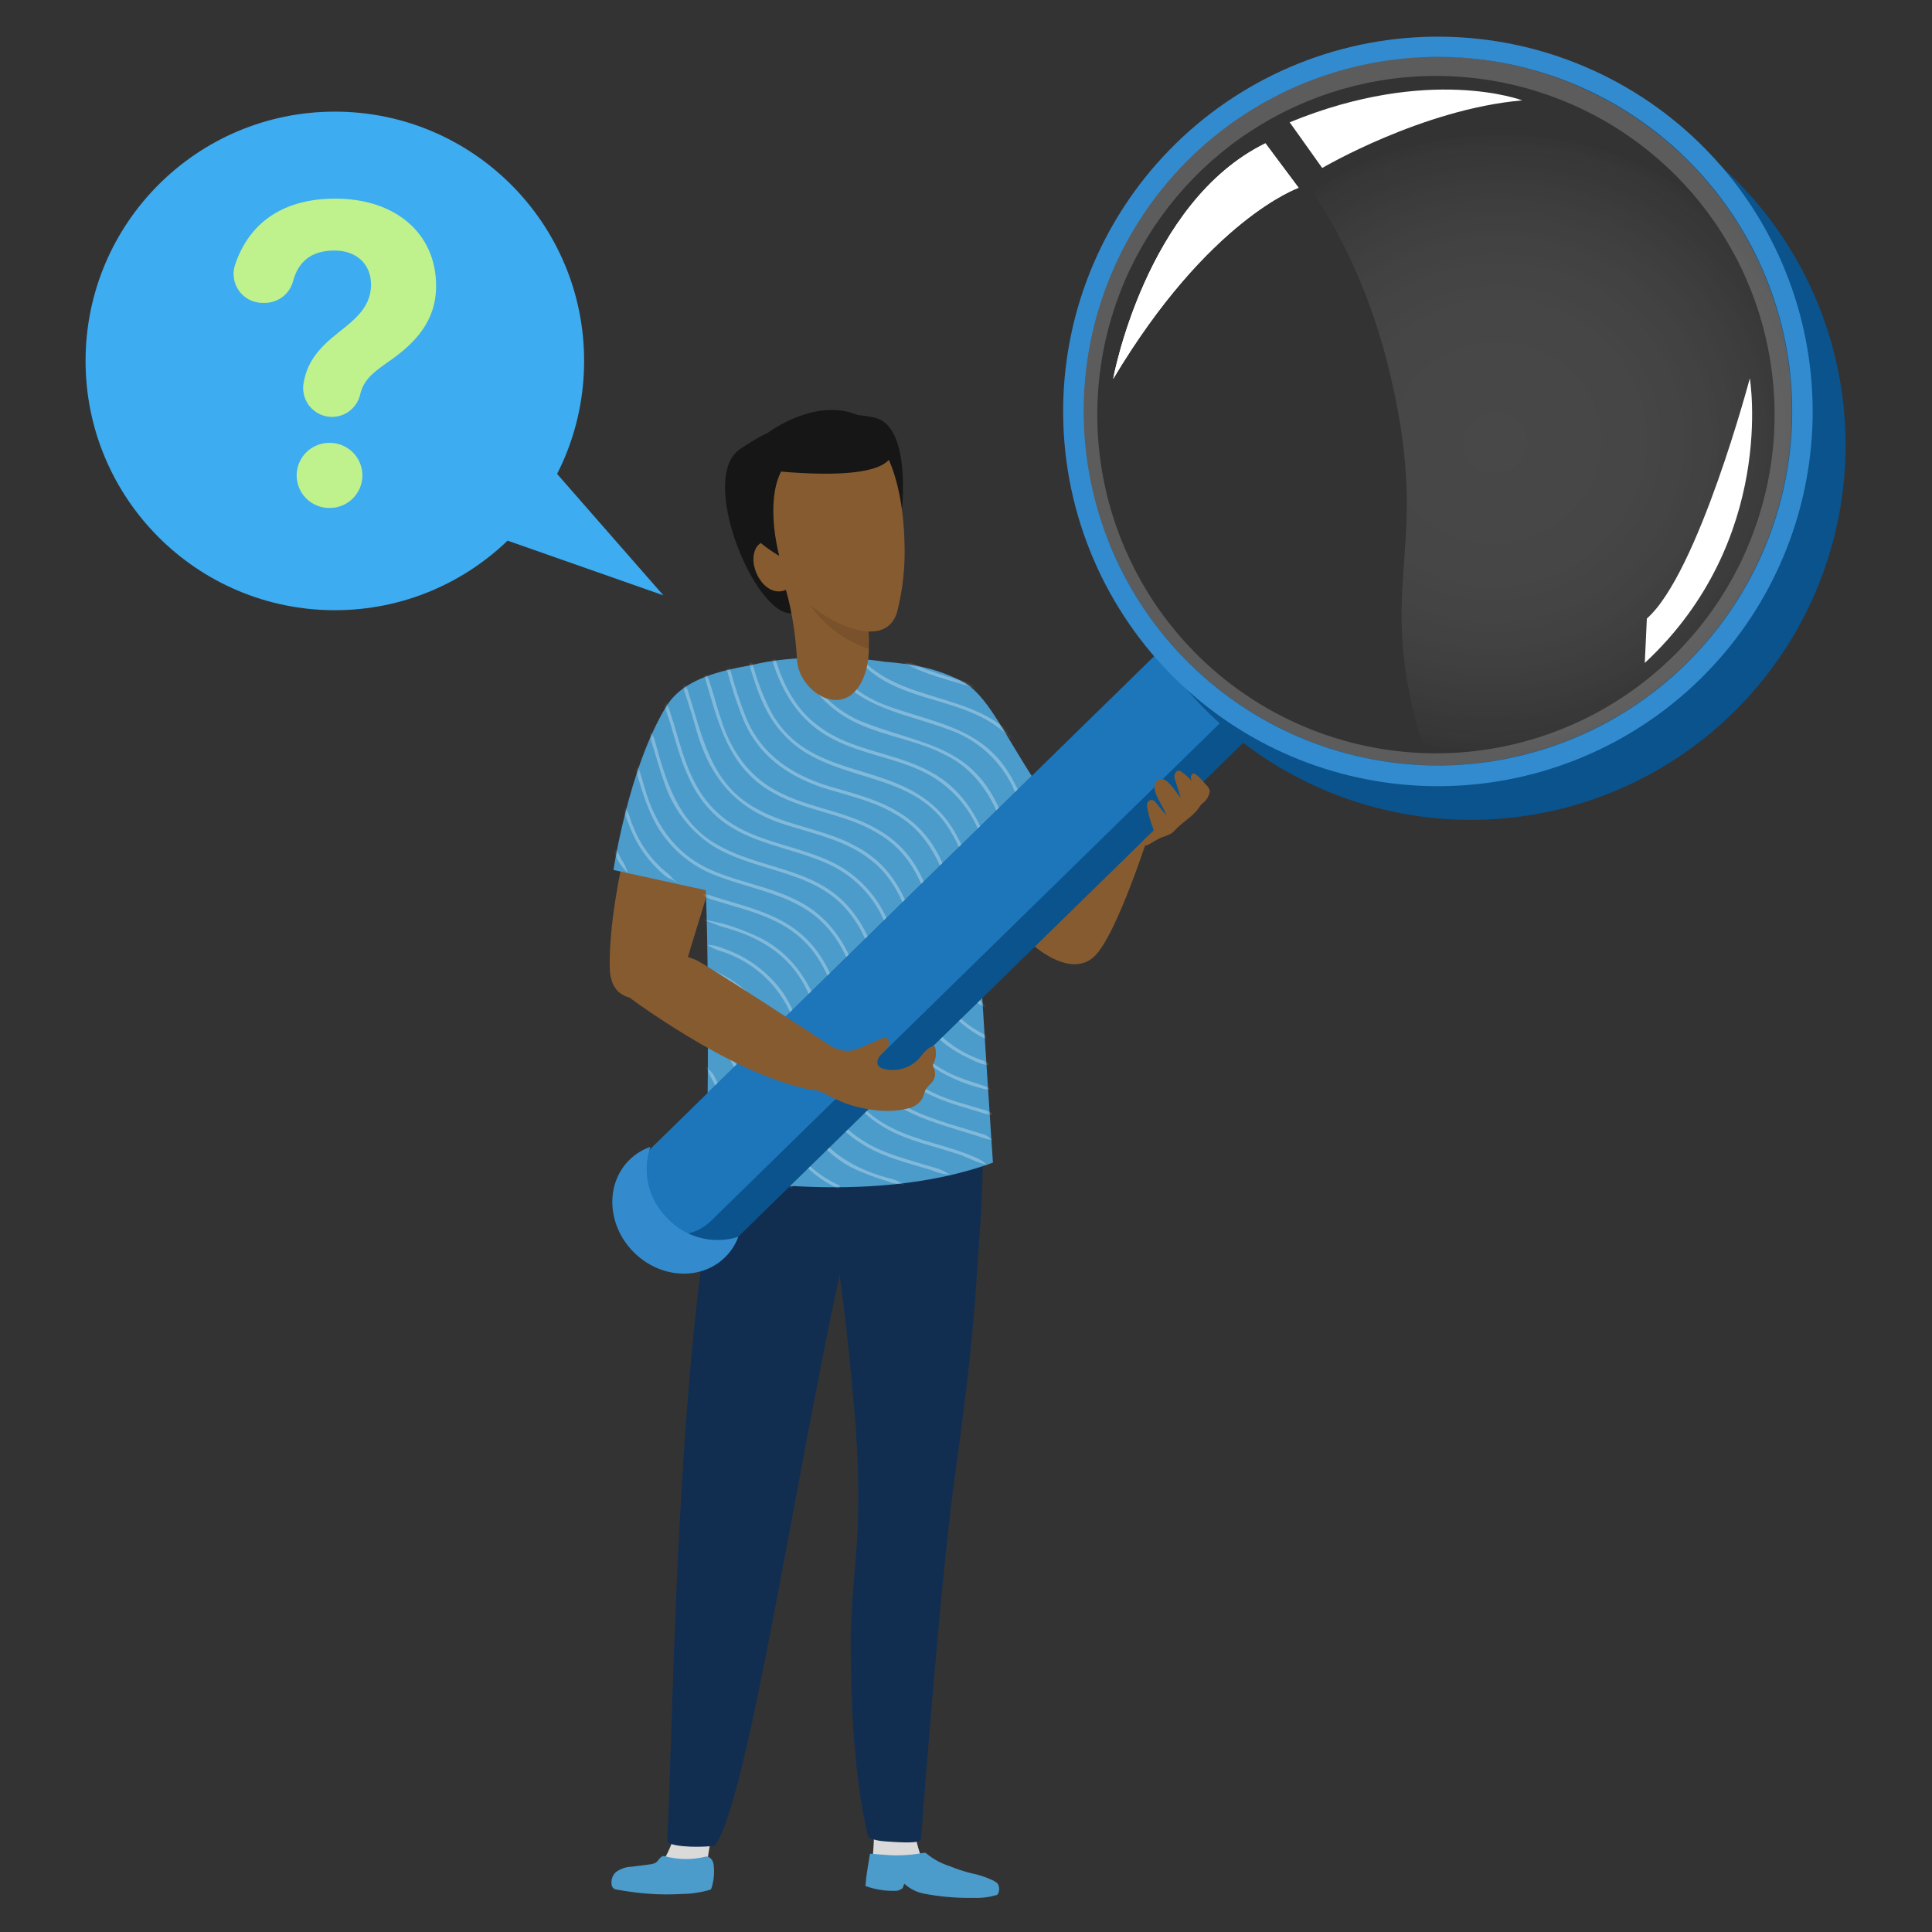 <?xml version="1.0" encoding="UTF-8"?>
<svg xmlns="http://www.w3.org/2000/svg" width="620" height="620" viewBox="0 0 620 620" fill="none">
  <rect x="0" y="0" width="620" height="620" fill="#333333" stroke="none"/>
  <path d="M369.344 265.647C369.344 265.647 358.395 300.515 350.983 307.117C343.572 313.72 332.504 304.072 332.504 304.072L348.616 275.313L369.344 265.647Z" fill="#865B30"></path>
  <path d="M293.152 223.382C293.152 223.382 280.412 239.745 287.979 249.747C295.545 259.749 309.954 289.257 332.495 304.072C347.132 313.692 360.549 291.369 354.644 285.757C348.739 280.145 299.867 210.273 293.152 223.382Z" fill="#865B30"></path>
  <path d="M292.706 579.92C292.706 579.92 293.197 592.544 296.851 598.205C298.549 600.835 279.974 596.92 279.974 596.92C280.539 591.313 280.667 585.67 280.357 580.043C279.773 572.064 292.706 579.92 292.706 579.92Z" fill="#DADADA"></path>
  <path d="M218.61 581.985C218.61 581.985 215.678 594.307 211.311 599.292C209.282 601.607 226.565 600.69 226.565 600.69C227.174 595.081 228.175 589.521 229.561 584.052C231.658 576.306 218.61 581.985 218.61 581.985Z" fill="#DADADA"></path>
  <path d="M262.024 363.287C264.308 375.287 266.329 387.331 268.089 399.419C270.548 416.227 272.495 433.103 273.931 450.048C275.237 463.292 275.685 476.606 275.272 489.907C274.726 502.204 272.968 514.451 272.998 526.768C273.035 546.432 274.014 570.23 278.557 589.308C279.255 590.289 282.324 590.838 284.18 590.928C286.882 591.073 294.393 591.801 295.534 590.479C295.534 590.479 301.585 509.287 306.136 475.936C309.11 454.108 312.084 432.239 313.392 410.227C314.953 383.711 321.957 332.469 294.93 316.398C284.284 310.069 271.584 313.155 264.493 323.686C256.858 334.988 259.615 350.668 262.024 363.287Z" fill="#112E51"></path>
  <path d="M214.094 590.999C216.031 593.083 226.896 592.783 229.451 592.281C243.8 572.72 266.818 386.539 285.563 355.018C298.774 332.804 267.014 322.757 254.559 325.313C217.393 332.996 217.035 534.009 214.094 590.999Z" fill="#112E51"></path>
  <path d="M296.359 607.661C294.064 607.185 291.94 606.101 290.208 604.522C289.905 604.991 289.963 605.582 289.522 606.033C288.777 606.61 287.84 606.883 286.902 606.796C283.836 606.837 280.787 606.332 277.898 605.303C277.87 605.3 277.844 605.29 277.82 605.275C277.796 605.26 277.776 605.24 277.761 605.217C277.746 605.193 277.737 605.166 277.733 605.138C277.73 605.111 277.733 605.082 277.741 605.056C278.011 601.618 278.622 598.265 279.19 594.861C279.184 594.9 285.199 595.336 285.574 595.35C289.145 595.52 292.724 595.276 296.239 594.624C296.484 594.554 296.742 594.55 296.988 594.613C297.156 594.685 297.308 594.788 297.438 594.916C299.582 596.671 302.041 598.002 304.684 598.837C307.011 599.799 309.407 600.584 311.853 601.184C313.891 601.589 315.879 602.217 317.78 603.056C318.637 603.36 319.429 603.82 320.118 604.413C320.406 604.857 320.583 605.364 320.631 605.891C320.679 606.419 320.598 606.95 320.395 607.438C320.362 607.605 320.291 607.761 320.188 607.895C320.044 608.034 319.868 608.133 319.675 608.184C317.278 608.868 314.788 609.162 312.298 609.057C306.951 609.145 301.609 608.677 296.359 607.661Z" fill="#4B9BCB"></path>
  <path d="M227.921 606.42C227.883 606.437 227.844 606.453 227.805 606.468C224.853 607.334 221.795 607.782 218.72 607.797C213.735 608.086 208.733 607.915 203.78 607.286C201.794 607.045 199.818 606.744 197.849 606.382C197.545 606.358 197.252 606.254 197.001 606.079C196.751 605.904 196.551 605.666 196.423 605.388C196.175 604.592 196.153 603.741 196.361 602.933C196.569 602.125 196.998 601.391 197.599 600.812C199.069 599.713 200.844 599.097 202.679 599.049L208.225 598.34C208.93 598.288 209.623 598.122 210.275 597.849C211.407 597.301 211.883 595.211 213.465 595.706C217.694 596.842 222.141 596.883 226.39 595.827C227.583 595.578 228.499 596.618 228.842 597.657C228.949 598.011 229.019 598.375 229.049 598.744C229.306 601.149 229.062 603.581 228.332 605.886C228.298 606.029 228.232 606.162 228.138 606.274C228.076 606.336 228.002 606.385 227.921 606.42Z" fill="#4B9BCB"></path>
  <path d="M238.478 214.473C238.478 214.473 216.749 217.68 212.727 229.559C208.704 241.438 195.255 283.475 195.663 310.445C195.928 327.959 218.567 318.606 219.891 310.568C221.216 302.529 253.095 212.663 238.478 214.473Z" fill="#865B30"></path>
  <path d="M226.504 285.683L196.865 279.182C196.865 279.182 201.708 246.539 213.757 226.789C219.234 217.812 230.977 215.293 241.282 213.402C253.97 210.208 272.573 210.58 283.761 212.35C292.777 213.101 300.053 214.23 308.678 218.628C316.775 222.756 321.865 234.965 332.496 251.184L315.669 273.426C314.498 272.844 313.382 272.157 312.335 271.373C314.25 308.17 318.644 373.09 318.644 373.09C278.042 388.028 226.747 377.243 226.747 377.243C226.747 377.243 227.877 321.871 226.504 285.683Z" fill="#4B9BCB"></path>
  <g opacity="0.3">
    <mask id="mask0_5770_68399" style="mask-type:luminance" maskUnits="userSpaceOnUse" x="196" y="211" width="137" height="171">
      <path d="M226.5 285.684L196.861 279.183C196.861 279.183 201.704 246.54 213.753 226.79C219.23 217.813 230.973 215.294 241.278 213.403C253.966 210.209 272.57 210.581 283.757 212.351C292.773 213.102 300.049 214.231 308.675 218.629C316.771 222.757 321.861 234.966 332.492 251.185L315.665 273.427C314.494 272.845 313.378 272.158 312.331 271.374C314.246 308.171 318.64 373.091 318.64 373.091C278.038 388.029 226.743 377.244 226.743 377.244C226.743 377.244 227.873 321.872 226.5 285.684Z" fill="white"></path>
    </mask>
    <g mask="url(#mask0_5770_68399)">
      <path d="M201.465 381.009C200.272 377.943 198.728 375.025 196.862 372.315" stroke="white" stroke-width="0.011" stroke-miterlimit="10"></path>
      <path d="M209.531 381.008C207.385 374.139 204.687 367.446 198.963 361.723C198.277 361.036 197.577 360.391 196.863 359.789" stroke="white" stroke-width="0.011" stroke-miterlimit="10"></path>
      <path d="M217.285 381.01C214.664 372.111 212.312 363.126 204.937 355.75C202.546 353.369 199.827 351.341 196.862 349.729" stroke="white" stroke-width="0.011" stroke-miterlimit="10"></path>
      <path d="M225.129 381.009C221.44 370.261 219.945 358.811 210.91 349.776C206.909 345.881 202.118 342.892 196.861 341.01" stroke="white" stroke-width="0.011" stroke-miterlimit="10"></path>
      <path d="M233.484 381.006C232.863 379.818 232.396 378.555 232.095 377.248C231.986 375.908 231.654 374.595 231.113 373.363C229.794 369.587 228.961 365.618 227.57 361.872C225.433 358.473 224.625 354.377 222.381 350.988C217.098 341.41 207.114 335.834 196.858 332.999L196.855 333.009C211.461 336.972 221.895 345.398 226.432 360.134C226.826 364.374 228.923 369.365 230.088 373.696C230.553 376.06 231.853 377.113 232.671 379.174C232.68 379.169 233.464 381.039 233.484 381.006Z" fill="white"></path>
      <path d="M242.887 381.006C236.368 369.729 235.146 356.456 229.034 345.01C228.581 344.316 228.029 343.691 227.396 343.155C225.766 341.354 224.443 339.334 222.676 337.652C215.755 330.658 206.055 327.888 196.859 325.256L196.856 325.266C208.195 328.397 220.953 332.503 227.108 343.346C227.308 344.132 227.621 344.885 228.037 345.581C231.254 351.089 232.95 357.331 234.774 363.497C235.703 366.583 236.629 369.689 237.872 372.695C238.463 374.664 239.497 376.471 240.893 377.979C241.472 378.75 242.356 380.252 242.887 381.006Z" fill="white"></path>
      <path d="M254.523 380.613C248.84 375.56 245.337 368.632 243.068 361.45C239.953 351.61 237.693 340.607 230.37 332.743C229.801 331.949 229.07 331.283 228.227 330.789C224.936 328.799 222.123 326.182 218.522 324.696C211.616 321.385 204.047 319.912 196.861 317.371L196.858 317.381C206.674 320.812 217.5 322.511 225.808 329.194C226.607 329.742 227.264 330.472 227.727 331.324C229.622 333.412 231.389 335.613 233.02 337.913L234.463 340.337C238.061 346.995 239.713 354.497 242.06 361.778C243.709 367.338 246.338 372.558 249.823 377.193C251.069 378.676 252.403 380.083 253.818 381.404L254.523 380.613Z" fill="white"></path>
      <path d="M269.602 380.529C243.42 368.604 252.134 341.733 234.382 324.766C231.831 322.488 229.12 320.015 225.692 319.276C216.518 314.66 206.098 313.394 196.865 308.921C205.028 312.949 214.23 314.293 222.585 317.875C223.637 318.305 224.664 318.793 225.661 319.337C226.495 320.118 227.388 320.833 228.334 321.475C234.067 325.056 238.626 330.238 241.447 336.382C247.17 348.48 247.885 363.623 257.914 373.586C261.124 376.912 264.938 379.594 269.154 381.49L269.602 380.529Z" fill="white"></path>
      <path d="M293.129 381.005C291.755 380.685 290.422 380.207 289.156 379.582C287.936 378.861 286.601 378.357 285.208 378.093C270.603 374.137 260.459 366.186 255.708 351.514C252.069 341.007 250.196 329.173 242.242 320.74C238.359 316.544 233.583 313.276 228.265 311.177C225.338 310.883 222.835 309.628 220.103 308.911C212.069 306.53 203.703 304.367 196.856 299.352C203.71 304.407 212.066 306.527 220.1 308.922C222.756 309.793 225.567 310.376 227.848 312.184C233.034 314.192 237.69 317.363 241.458 321.453C249.284 329.777 251.066 341.399 254.708 351.868C258.132 362.765 266.127 372.19 276.904 376.295C279.519 377.368 282.188 378.307 284.899 379.108C286.208 379.663 287.608 379.971 289.028 380.017C290.428 380.192 291.803 380.523 293.129 381.005Z" fill="white"></path>
      <path d="M312.734 381.005C309.963 379.112 306.851 378.081 303.965 376.455C302.561 375.555 301.005 374.915 299.373 374.567C291.643 372.15 283.315 370.303 276.561 365.799C259.118 354.762 261.547 334.653 251.606 319.052C246.832 312.13 239.927 306.956 231.942 304.318C230.416 303.627 228.765 303.252 227.089 303.216C216.158 300.147 204.313 296.885 196.856 287.738C204.331 296.998 216.163 300.029 227.067 303.286C228.456 304.19 229.976 304.876 231.573 305.32C236.221 306.817 240.523 309.229 244.223 312.416C247.924 315.603 250.948 319.499 253.118 323.874C260.353 339.243 259.874 356.399 275.981 366.687C282.951 371.314 291.244 373.137 299.056 375.579C300.576 376.214 302.169 376.656 303.799 376.895C307.039 377.475 309.903 379.442 312.734 381.005Z" fill="white"></path>
      <path d="M325.715 381.006C323.194 378.252 320.263 375.903 317.027 374.041C315.644 372.738 314.011 371.729 312.226 371.078C303.656 367.434 294.141 366.078 285.936 361.805C270.924 354.303 267.684 340.295 263.292 325.49C259.902 314.408 253.121 304.935 242.292 300.169C238.866 298.635 235.335 297.346 231.726 296.312C220.827 294.286 209.616 290.235 202.5 281.339C201.103 280.032 200.945 277.893 199.827 276.452C198.696 274.903 198.514 272.96 196.868 271.724C197.101 275.689 200.022 278.639 202.491 281.346C203.655 282.803 204.954 284.147 206.372 285.36C213.3 291.908 222.829 293.851 231.421 297.327C275.345 308.838 253.405 345.638 285.449 362.747C292.181 366.24 299.589 367.796 306.618 370.112C309.699 370.936 312.98 372.923 315.717 373.529C317.038 374 318.278 374.674 319.393 375.526C321.688 377.124 323.807 378.962 325.715 381.006Z" fill="white"></path>
      <path d="M332.496 375.968C329.812 372.78 326.581 370.096 322.955 368.041C321.187 366.864 319.148 366.371 317.477 365.018C316.621 364.395 315.649 363.951 314.618 363.711C295.742 357.842 281.537 355.36 274.003 334.65C268.34 317.654 266.362 302.288 247.856 293.996C241.165 290.985 234.012 289.448 227.129 287.079C223.984 286.876 221.155 285.249 218.435 283.758C217.49 283.311 216.633 282.696 215.907 281.944C215.276 281.117 214.517 280.396 213.66 279.807C208.918 275.844 205.274 270.728 203.079 264.951C202.191 263.06 201.923 260.97 200.768 259.195C200.205 258.307 199.806 257.327 199.589 256.299C198.762 253.449 197.8 250.143 196.855 247.356C197.776 250.175 198.743 253.428 199.578 256.302C200.389 258.233 200.02 260.517 200.967 262.42L202.097 265.352C204.388 271.278 208.115 276.542 212.942 280.673C213.727 281.399 214.661 281.946 215.679 282.275C218.382 283.835 221.174 285.236 224.04 286.471C224.991 286.934 225.908 287.464 226.784 288.057C227.744 288.472 228.737 288.808 229.753 289.06C235.667 290.94 241.779 292.396 247.417 294.961C265.511 303.029 267.399 318.257 273.008 335.018C280.846 356.31 295.069 358.668 314.255 364.736C315.712 365.313 317.233 365.715 318.785 365.935C324.064 368.184 328.755 371.617 332.496 375.968Z" fill="white"></path>
      <path d="M332.496 364.355C328.561 361.576 324.224 359.416 319.635 357.95C318.293 357.027 316.789 356.364 315.202 355.997L309.059 354.177C289.276 348.682 281.85 338.059 276.869 318.858C273.447 305.859 267.604 294.373 254.812 288.502C247.07 284.734 238.491 283.3 230.563 280.141C217.719 275.393 210.372 265.405 206.777 252.499C206.25 250.866 205.508 248.005 204.936 246.367C204.362 245.445 203.882 244.468 203.505 243.449C202.057 238.296 199.814 233.401 196.857 228.939C199.25 232.487 201.144 236.347 202.486 240.411C203.329 242.395 203.819 244.512 203.932 246.666C205.704 252.82 207.494 259.112 210.664 264.757C215.027 272.347 221.938 278.146 230.17 281.126C241.92 285.68 255.547 287.154 264.604 296.719C280.232 313.049 273.171 337.911 296.749 350.454C302.279 353.487 308.898 355.207 314.892 357.03C316.413 357.577 318.006 357.9 319.621 357.991C324.219 359.425 328.564 361.573 332.496 364.355Z" fill="white"></path>
      <path d="M332.496 354.776C328.577 352.97 324.518 351.484 320.36 350.333C316.444 348.35 312.203 347.516 308.241 345.884C300.159 342.96 293.392 337.239 289.163 329.757C282.875 318.562 282.418 304.487 274.589 293.901C263.366 277.827 244.29 279.704 229.222 270.508C217.642 263.543 213.639 250.552 210.289 238.237C210.063 237.163 209.626 236.145 209.002 235.242C208.435 234.314 207.989 233.318 207.675 232.278C205.458 226.166 201.741 220.709 196.866 216.407C201.73 220.718 205.441 226.174 207.665 232.282C208.131 233.264 208.427 234.318 208.539 235.399C208.591 236.485 208.826 237.554 209.234 238.562C210.54 242.657 211.618 246.849 213.111 250.931C215.793 259.335 221.281 266.563 228.656 271.403C243.489 280.56 262.889 278.854 273.731 294.525C281.511 305.121 281.83 318.86 288.239 330.276C294.515 342.037 307.613 348.4 320.356 350.344C324.513 351.501 328.572 352.983 332.496 354.776Z" fill="white"></path>
      <path d="M332.496 346.324C327.841 344.482 321.966 343.586 317.681 341.455C316.818 340.866 315.866 340.418 314.862 340.127C309.994 338.456 305.537 335.768 301.787 332.243C298.037 328.718 295.079 324.435 293.11 319.679C289.812 312.114 288.435 303.794 285.113 296.056C281.933 288.154 276.116 281.596 268.649 277.496C255.808 270.639 239.88 270.594 229.288 259.86C221.778 252.48 219.123 242.04 216.228 232.223C215.047 228.764 214.283 225.007 211.842 222.185C209.807 217.955 206.973 214.158 203.497 211.003C206.566 213.823 209.148 217.131 211.141 220.792C212.346 222.537 212.135 224.898 213.205 226.669C213.96 228.588 214.605 230.554 215.215 232.535C218.125 242.458 220.898 253.123 228.541 260.612C239.111 271.434 255.452 271.683 268.142 278.427C275.403 282.408 281.057 288.787 284.138 296.473C290.566 312.769 291.053 329.145 308.734 338.535C311.563 339.881 314.364 341.592 317.515 341.949C318.562 342.033 319.591 342.273 320.567 342.658C324.543 343.864 328.585 344.984 332.496 346.324Z" fill="white"></path>
      <path d="M332.496 338.44C327.055 336.635 320.972 335.716 316.368 332.196C307.603 328.163 301.321 320.22 298.07 311.229C292.879 296.178 290.907 280.524 275.38 271.973C265.173 266.087 253.157 265.297 242.969 259.629C227.754 251.486 225.434 236.014 220.537 221.119C220.14 220.213 219.619 219.365 218.991 218.6C217.79 215.963 216.38 213.425 214.776 211.011C215.851 212.615 216.833 214.28 217.716 215.997C218.465 217.258 218.931 218.665 219.084 220.123C220.363 224.245 221.828 228.31 222.965 232.522C227.474 249.559 236.013 260.011 253.231 265.031C262.427 267.901 272.004 269.982 279.581 276.08C290.644 284.747 292.636 299.043 297.078 311.604C300.272 320.985 307.017 328.741 315.865 333.205C316.798 333.537 317.759 333.782 318.736 333.939C323.238 335.688 327.831 337.19 332.496 338.44Z" fill="white"></path>
      <path d="M332.496 330.696C327.294 329.276 322.331 327.096 317.766 324.226C316.209 323.341 315.395 321.503 313.903 320.508C297.035 305.017 304.187 278.934 281.643 266.171C270.675 259.709 257.416 259.263 246.747 252.349C239.185 247.52 234.217 239.692 231.531 231.235C229.177 224.532 227.951 217.257 224.187 211.006C229.813 227.412 231.514 245.548 248.514 254.633C258.735 260.33 271.082 261.158 281.107 267.085C303.031 279.385 296.237 305.762 313.153 321.324C314.129 322.307 315.317 323.053 316.626 323.506C321.495 326.741 326.854 329.169 332.496 330.696Z" fill="white"></path>
      <path d="M332.496 322.692C326.187 320.478 320.588 316.613 316.28 311.5C315.869 310.764 315.505 310.003 315.19 309.22C313.787 307.2 312.558 305.064 311.516 302.836C304.691 286.943 304.67 269.975 287.669 260.228C281.894 256.775 275.331 255.036 268.958 253.136C255.697 249.663 244.415 243.034 239.202 229.751C237.388 225.127 235.835 220.406 234.551 215.608C234.061 214.028 233.861 212.288 232.532 211.01C232.494 212.699 232.837 214.374 233.535 215.912C234.835 220.746 236.401 225.505 238.226 230.166C243.574 243.754 255.092 250.6 268.655 254.152C274.976 256.039 281.447 257.745 287.132 261.142C299.51 267.995 303.542 281.043 307.087 293.865C308.562 299.121 310.739 304.154 313.557 308.83C314.34 309.837 315.246 310.741 316.254 311.522C317.34 312.78 318.49 313.982 319.697 315.124C323.447 318.433 327.79 321.001 332.496 322.692Z" fill="white"></path>
      <path d="M332.496 313.973C326.416 310.658 321.446 305.628 318.203 299.51C317.156 297.471 316.223 295.375 315.409 293.232C314.82 291.819 314.375 290.35 314.078 288.847C314.024 287.305 313.697 285.785 313.111 284.357C310.632 275.509 307.573 266.408 300.892 259.784C284.728 243.894 258.959 250.339 247.174 227.919C244.521 222.662 242.48 217.118 241.09 211.396C240.939 211.241 241.173 210.973 240.387 211.006C239.716 211.392 240.025 211.508 239.995 211.718C241.716 217.405 243.348 223.185 246.244 228.43C249.202 233.925 253.576 238.528 258.912 241.762C275.225 251.332 295.206 249.102 305.592 267.704C308.698 272.941 310.37 278.838 312.094 284.656C314.499 290.309 316.086 296.279 319.363 301.487C322.539 306.753 327.076 311.067 332.496 313.973Z" fill="white"></path>
      <path d="M332.496 303.91C323.696 296.626 320.462 285.373 317.478 274.809C316.915 273.533 317.319 271.948 316.736 270.663C313.676 261.321 307.828 252.686 299.034 247.931C287.356 241.337 273.31 241.146 262.693 233.006C255.345 227.709 251.166 219.394 248.641 210.848L247.629 211.164C250.773 222.214 256.848 231.948 267.401 237.227C277.426 242.433 288.92 243.397 298.512 248.854C306.299 253.347 312.168 260.541 315.006 269.072L315.651 271.036C316.025 272.357 317.17 273.45 317.468 274.812C320.451 285.36 323.694 296.679 332.496 303.91Z" fill="white"></path>
      <path d="M332.496 291.387C328.252 285.293 326.156 278.084 324.104 271.033C323.775 269.848 323.374 268.686 323.065 267.495C323.035 266.241 322.815 265 322.411 263.814C313.311 238.697 297.105 239.728 276.106 231.412C271.65 229.461 267.634 226.63 264.298 223.09C260.962 219.55 258.375 215.373 256.692 210.81L255.708 211.204C257.444 215.892 260.106 220.183 263.536 223.821C266.965 227.459 271.092 230.369 275.67 232.378C284.755 236.455 294.733 237.736 303.384 242.27C313 246.948 318.749 256.019 322.031 265.895C324.283 269.566 324.699 274.087 326.232 278.093C327.659 282.807 329.77 287.286 332.496 291.387Z" fill="white"></path>
      <path d="M332.496 272.971C331.004 268.114 329.405 263.259 328.137 258.366C327.915 255.274 326.124 252.533 324.771 249.804C315.454 232.933 299.321 232.157 283.46 226.019C275.92 223.102 269.59 217.717 265.502 210.741L264.584 211.272C273.966 227.839 290.474 228.531 306.134 234.772C313.629 237.799 319.874 243.282 323.846 250.322C325.51 252.895 326.075 255.947 327.827 258.474C328.116 258.899 328.332 259.369 328.466 259.865C329.904 264.192 331.026 268.678 332.496 272.971Z" fill="white"></path>
      <path d="M332.98 248.395C330.925 246.106 330.139 243.236 328.285 240.835C327.791 239.402 326.976 238.101 325.901 237.033C312.682 222.026 288.837 225.692 275.728 210.653L274.939 211.361C276.975 213.559 279.252 215.521 281.728 217.209C294.088 225.421 310.56 224.914 321.951 234.76C324.236 236.621 325.971 239.017 328.243 240.864C329.815 243.329 331.805 245.758 332.004 248.808L332.98 248.395Z" fill="white"></path>
      <path d="M332.496 232.589C329.825 229.393 326.601 226.702 322.979 224.644C320.313 222.969 317.187 222.218 314.595 220.457C309.846 218.386 304.606 217.484 299.763 215.71C296.824 214.769 293.98 213.552 291.268 212.078C290.374 211.507 289.365 211.14 288.313 211.003C289.301 212.715 291.904 213.619 293.57 214.444C299.278 217.019 305.426 218.48 311.341 220.371C312.802 220.945 314.34 221.299 315.904 221.421C322.339 223.582 328.071 227.44 332.496 232.589Z" fill="white"></path>
      <path d="M332.496 220.98C325.013 215.441 316.334 213.633 307.918 211.007" stroke="white" stroke-width="0.011" stroke-miterlimit="10"></path>
      <path d="M332.496 211.401C332.222 211.267 331.947 211.135 331.671 211.007" stroke="white" stroke-width="0.011" stroke-miterlimit="10"></path>
    </g>
  </g>
  <path opacity="0.2" d="M416.734 60.262C416.734 60.262 387.815 70.303 357.225 121.604C357.225 121.604 367.558 64.893 406.085 45.995L416.734 60.262Z" fill="white"></path>
  <g style="mix-blend-mode:luminosity" opacity="0.2">
    <path d="M574.447 104.385C578.807 121.731 579.141 139.844 575.424 157.339C571.706 174.834 564.036 191.246 553 205.32C541.963 219.395 527.854 230.758 511.75 238.54C495.647 246.322 477.977 250.317 460.092 250.22C457.697 243.17 455.659 236.662 454.171 230.765C442.3 183.693 459.898 174.716 445.302 116.844C437.092 84.29 420.797 54.861 397.711 34.328C413.357 24.338 431.151 18.206 449.629 16.437C468.107 14.668 486.742 17.312 503.998 24.153C521.255 30.993 536.64 41.834 548.888 55.782C561.136 69.731 569.896 86.389 574.447 104.385Z" fill="url(#paint0_radial_5770_68399)" style="mix-blend-mode:screen"></path>
  </g>
  <path opacity="0.2" d="M541.19 215.318C520.287 235.765 492.377 247.478 463.142 248.073C433.907 248.669 405.544 238.102 383.825 218.523C382.052 216.923 380.309 215.257 378.614 213.524C357.293 191.724 345.505 162.348 345.843 131.857C346.182 101.366 358.618 72.259 380.418 50.938C391.212 40.381 403.98 32.053 417.992 26.43C432.005 20.808 446.987 18 462.085 18.167C492.575 18.506 521.683 30.942 543.004 52.742C544.699 54.475 546.326 56.255 547.886 58.063C566.978 80.211 576.913 108.802 575.669 138.016C574.425 167.231 562.096 194.873 541.19 215.318ZM536.759 210.787C552.138 195.762 562.716 176.513 567.153 155.476C571.59 134.438 569.688 112.557 561.686 92.6C553.685 72.644 539.944 55.51 522.202 43.364C504.461 31.219 483.515 24.609 462.016 24.37C440.517 24.132 419.43 30.276 401.423 42.024C383.416 53.773 369.298 70.598 360.856 90.372C352.414 110.146 350.026 131.979 353.995 153.11C357.965 174.241 368.112 193.72 383.154 209.083C403.299 229.677 430.798 241.425 459.604 241.745C488.41 242.065 516.163 230.929 536.759 210.787Z" fill="white"></path>
  <path d="M208.363 393.287L212.004 397.01C215.215 400.293 219.6 402.167 224.193 402.218C228.785 402.268 233.21 400.493 236.494 397.281L400.915 236.469L373.056 207.985L208.635 368.797C205.351 372.009 203.478 376.393 203.427 380.986C203.376 385.579 205.151 390.003 208.363 393.287Z" fill="#0A538C"></path>
  <path d="M206.78 391.669C209.572 394.523 213.384 396.152 217.376 396.196C221.369 396.241 225.215 394.697 228.07 391.905L394.109 229.511L373.056 207.985L207.017 370.38C205.603 371.762 204.476 373.409 203.699 375.227C202.922 377.045 202.511 378.999 202.489 380.975C202.467 382.952 202.835 384.914 203.571 386.749C204.308 388.584 205.398 390.256 206.78 391.669Z" fill="#1D75BA"></path>
  <path d="M214.165 390.944C211.183 388.032 209.087 384.334 208.121 380.278C207.156 376.223 207.359 371.977 208.708 368.033C206.207 368.908 203.928 370.322 202.033 372.175C194.221 379.816 194.744 393.02 203.201 401.668C211.658 410.315 224.848 411.13 232.66 403.489C234.555 401.636 236.019 399.389 236.949 396.908C232.976 398.169 228.727 398.279 224.694 397.223C220.662 396.168 217.01 393.991 214.165 390.944Z" fill="#338BCD"></path>
  <path d="M556.097 228.813C544.805 239.857 531.449 248.569 516.791 254.451C502.133 260.333 486.459 263.27 470.666 263.095C454.872 262.92 439.268 259.636 424.744 253.43C410.22 247.224 397.06 238.218 386.017 226.926C384.243 225.113 382.541 223.251 380.909 221.36C369.093 207.707 360.528 191.551 355.858 174.108C362.793 191.479 373.908 206.869 388.217 218.913C402.527 230.956 419.588 239.282 437.887 243.15C456.185 247.019 475.156 246.31 493.116 241.088C511.075 235.865 527.468 226.291 540.839 213.213C554.21 200.135 564.146 183.959 569.766 166.12C575.386 148.281 576.515 129.33 573.053 110.95C569.592 92.57 561.647 75.328 549.924 60.755C538.2 46.182 523.061 34.728 505.849 27.41C523.183 32.465 539.145 41.387 552.532 53.504C554.387 55.177 556.211 56.92 557.984 58.733C569.028 70.025 577.74 83.381 583.622 98.039C589.504 112.697 592.441 128.371 592.266 144.164C592.091 159.958 588.806 175.562 582.601 190.086C576.395 204.61 567.389 217.77 556.097 228.813Z" fill="#0A538C"></path>
  <path d="M545.53 218.008C523.663 239.397 494.467 251.65 463.884 252.272C433.302 252.895 403.631 241.841 380.911 221.36C379.057 219.687 377.233 217.943 375.46 216.13C364.416 204.839 355.705 191.483 349.823 176.824C343.941 162.166 341.003 146.493 341.179 130.699C341.354 114.906 344.638 99.302 350.844 84.778C357.05 70.254 366.055 57.094 377.347 46.05C388.639 35.007 401.995 26.295 416.653 20.413C431.311 14.531 446.985 11.594 462.778 11.769C478.571 11.944 494.176 15.229 508.7 21.434C523.224 27.64 536.383 36.646 547.427 47.938C549.2 49.75 550.903 51.612 552.535 53.504C572.506 76.673 582.899 106.581 581.598 137.142C580.297 167.703 567.399 196.62 545.53 218.008ZM540.894 213.268C556.983 197.55 568.048 177.414 572.689 155.407C577.331 133.399 575.341 110.509 566.97 89.633C558.6 68.757 544.226 50.833 525.667 38.128C507.107 25.423 485.196 18.508 462.706 18.258C440.216 18.009 418.157 24.436 399.32 36.726C380.483 49.016 365.715 66.617 356.883 87.302C348.052 107.987 345.554 130.827 349.706 152.932C353.859 175.037 364.474 195.414 380.21 211.485C401.282 233.028 430.049 245.318 460.183 245.652C490.316 245.987 519.349 234.338 540.894 213.268Z" fill="#328BCF"></path>
  <path d="M416.734 60.262C416.734 60.262 387.815 70.303 357.225 121.604C357.225 121.604 367.558 64.893 406.085 45.995L416.734 60.262Z" fill="white"></path>
  <path d="M413.876 39.247L424.315 53.911C424.315 53.911 456.39 35.013 488.492 32.211C488.492 32.211 458.693 20.844 413.876 39.247Z" fill="white"></path>
  <path d="M527.828 212.748C570.26 173.309 561.537 121.404 561.537 121.404C561.537 121.404 544.941 184.056 528.499 198.489L527.828 212.748Z" fill="white"></path>
  <path d="M416.734 60.262C416.734 60.262 387.815 70.303 357.225 121.604C357.225 121.604 367.558 64.893 406.085 45.995L416.734 60.262Z" fill="white"></path>
  <path d="M199.633 318.398C199.633 318.398 234.099 344.741 259.879 349.625C274.851 352.461 273.867 338.537 266.739 335.741C266.739 335.741 226.182 309.207 223.272 308.023C210.587 302.86 197.007 308.267 199.633 318.398Z" fill="#865B30"></path>
  <path d="M237.594 144.06C239.929 142.456 242.349 140.981 244.845 139.642C248.638 137.706 271.112 130.584 273.828 135.133C276.054 138.86 255.941 152.509 254.768 155.886C249.507 171.024 264.576 185.245 262.454 197.136C261.897 200.254 257.458 196.611 253.977 196.812C242.194 197.492 223.785 153.076 237.594 144.06Z" fill="#161616"></path>
  <path d="M276.522 182.419C277.623 189.02 278.367 195.676 278.75 202.357C278.847 204.392 278.886 206.376 278.829 208.232C278.813 210.437 278.541 212.632 278.019 214.775C272.965 232.821 256.301 222.663 255.753 211.652C255.217 200.639 252.63 188.062 249.896 183.5C238.774 164.884 275.303 168.529 276.522 182.419Z" fill="#865B30"></path>
  <path opacity="0.1" d="M278.75 202.356C278.847 204.391 278.886 206.375 278.829 208.23C271.327 205.766 264.811 200.966 260.233 194.532C260.169 194.446 260.084 194.377 260.008 194.293C258.838 193.007 257.815 191.593 256.96 190.078C256.247 188.84 255.598 187.566 255.016 186.262C255.651 187.234 256.374 188.145 257.178 188.983C257.56 189.374 257.962 189.743 258.383 190.091C259.763 191.197 261.221 192.203 262.745 193.1C267.494 196.027 273.18 200.535 278.75 202.356Z" fill="black"></path>
  <path d="M289.297 164.92C289.297 164.92 292.91 136.435 280.393 133.959C245.156 126.987 289.297 164.92 289.297 164.92Z" fill="#161616"></path>
  <path d="M250.993 184.698C251.63 185.673 252.32 186.611 253.061 187.509C262.727 199.27 283.951 209.804 287.895 196.411C289.73 189.205 290.527 181.773 290.263 174.341C289.776 149.672 280.139 121.091 250.839 140.702C235.733 150.808 241.971 170.77 250.993 184.698Z" fill="#865B30"></path>
  <path d="M253.944 178.504C253.399 177.07 252.437 175.833 251.181 174.951C249.926 174.07 248.435 173.585 246.901 173.559C245.873 173.487 244.851 173.765 244.001 174.349C243.152 174.932 242.524 175.785 242.221 176.77C240.102 182.732 246.039 192.292 252.428 189.19C256.479 187.224 255.329 182.037 253.944 178.504Z" fill="#865B30"></path>
  <path d="M272.88 337.192C274.167 336.969 275.418 336.569 276.595 336.003L283.006 333.279C283.379 333.078 283.801 332.987 284.224 333.016C284.623 333.15 284.955 333.433 285.151 333.806C285.348 334.178 285.394 334.612 285.279 335.017C285 336.392 283.746 337.305 282.776 338.318C281.805 339.332 281.063 340.97 281.928 342.076C282.365 342.55 282.942 342.872 283.575 342.997C285.615 343.53 287.763 343.493 289.784 342.89C291.805 342.287 293.622 341.142 295.037 339.578C296.247 338.204 297.822 335.703 299.954 335.72C300.264 336.613 300.393 337.559 300.333 338.503C300.274 339.447 300.026 340.369 299.605 341.216C299.482 341.415 299.404 341.638 299.378 341.869C299.404 342.147 299.498 342.414 299.651 342.648C299.989 343.34 300.137 344.109 300.078 344.877C300.02 345.645 299.757 346.384 299.317 347.016C298.737 347.828 297.883 348.418 297.327 349.247C296.594 350.339 296.449 351.733 295.779 352.864C294.654 354.422 292.958 355.471 291.063 355.782C284.88 357.302 277.583 356.22 271.631 354.204C269.358 353.307 267.14 352.276 264.989 351.116C261.81 349.6 258.449 348.498 254.99 347.834C254.319 347.706 256.528 342.099 256.785 341.636C257.901 339.604 259.48 337.865 261.394 336.559C265.452 333.851 268.532 337.742 272.88 337.192Z" fill="#865B30"></path>
  <path d="M285.917 143.397C285.917 143.397 293.47 156.759 239.788 150.213C229.165 148.918 269.214 113.795 285.917 143.397Z" fill="#161616"></path>
  <path d="M254.102 147.228C254.102 147.228 246.626 151.068 248.459 169.447C248.796 172.455 249.329 175.437 250.055 178.375C250.055 178.375 236.024 170.599 236.579 161.715C237.134 152.832 242.477 145.877 254.102 147.228Z" fill="#161616"></path>
  <path d="M384.116 252.593C383.8 252.28 383.502 251.95 383.222 251.603C382.077 250.09 380.71 248.758 379.167 247.652C379 247.495 378.793 247.385 378.568 247.335C378.343 247.285 378.109 247.297 377.891 247.369C377.623 247.517 377.393 247.726 377.221 247.98C377.049 248.234 376.94 248.525 376.902 248.829C376.856 249.355 376.933 249.885 377.128 250.376C377.964 253.001 378.8 255.627 379.637 258.253C378.552 255.472 376.87 252.963 374.709 250.904C374.256 250.445 373.675 250.133 373.043 250.007C372.662 249.966 372.278 250.021 371.925 250.169C371.572 250.316 371.263 250.551 371.025 250.85C369.228 253.161 372.512 257.776 373.294 259.358C373.683 260.146 374.03 260.95 374.364 261.76C373.23 260.38 372.096 259 370.962 257.62C370.701 257.23 370.33 256.927 369.895 256.751C369.623 256.685 369.337 256.701 369.073 256.796C368.809 256.891 368.58 257.062 368.412 257.288C368.122 257.749 368.017 258.304 368.118 258.839C368.478 261.151 369.1 263.413 369.972 265.584C370.093 265.942 370.089 266.177 370.212 266.535C368.65 267.839 367.243 269.573 365.756 270.961C366.088 271.071 366.442 270.842 366.755 271.001C367.036 271.181 367.357 271.291 367.691 271.321C368.017 271.295 368.332 271.187 368.606 271.008C369.941 270.283 371.259 269.446 372.626 268.793C373.738 268.433 374.823 267.997 375.874 267.487C376.411 267.08 376.904 266.618 377.344 266.107C379.027 264.365 381.038 263.062 382.807 261.418C384.575 259.774 386.202 257.472 386.049 255.675C385.765 254.461 385.085 253.377 384.116 252.593Z" fill="#865B30"></path>
  <path d="M386.96 251.769C386.749 251.56 386.55 251.339 386.364 251.108C385.599 250.098 384.687 249.209 383.657 248.471C383.546 248.366 383.407 248.293 383.257 248.26C383.107 248.226 382.951 248.234 382.805 248.282C382.626 248.381 382.473 248.521 382.358 248.69C382.244 248.859 382.171 249.053 382.145 249.256C382.115 249.608 382.166 249.961 382.296 250.289C382.854 252.041 383.412 253.794 383.971 255.546C383.247 253.69 382.124 252.016 380.682 250.642C380.379 250.336 379.992 250.127 379.569 250.043C379.316 250.015 379.059 250.052 378.824 250.151C378.588 250.249 378.381 250.406 378.223 250.606C377.023 252.148 379.215 255.228 379.737 256.284C379.997 256.81 380.228 257.347 380.451 257.887C379.694 256.966 378.938 256.045 378.181 255.124C378.007 254.864 377.759 254.662 377.469 254.544C377.287 254.5 377.096 254.51 376.92 254.574C376.744 254.638 376.591 254.752 376.479 254.902C376.286 255.21 376.215 255.58 376.282 255.938C376.523 257.481 376.938 258.991 377.52 260.439C377.601 260.679 377.598 260.835 377.68 261.075C376.638 261.945 375.698 263.102 374.706 264.029C374.928 264.102 375.164 263.949 375.373 264.055C375.561 264.175 375.775 264.249 375.997 264.269C376.215 264.251 376.425 264.179 376.608 264.06C377.499 263.576 378.379 263.018 379.292 262.581C380.033 262.341 380.758 262.05 381.459 261.71C381.818 261.438 382.147 261.13 382.441 260.789C383.564 259.626 384.906 258.757 386.086 257.659C386.683 257.195 387.181 256.618 387.553 255.959C387.924 255.301 388.161 254.576 388.25 253.826C388.061 253.016 387.607 252.292 386.96 251.769Z" fill="#865B30"></path>
  <path d="M168.739 140.614L212.875 191.047L135.789 163.986L168.739 140.614Z" fill="#3DACF0"></path>
  <path d="M107.455 195.821C63.274 195.821 27.458 160.004 27.458 115.823C27.458 71.641 63.274 35.825 107.455 35.825C151.637 35.825 187.453 71.641 187.453 115.823C187.453 160.004 151.637 195.821 107.455 195.821Z" fill="#3DACF0"></path>
  <path d="M107.593 63.742C126.982 63.742 139.954 74.939 139.954 91.733C139.954 103.067 133.263 110.167 124.524 116.176C118.981 119.999 116.515 122.417 115.534 126.803C114.946 129.115 113.49 131.112 111.467 132.377C109.445 133.643 107.013 134.08 104.676 133.598C102.34 133.116 100.279 131.751 98.923 129.788C97.567 127.825 97.02 125.415 97.396 123.059C98.298 117.801 100.564 113.557 106.227 108.666C111.962 103.749 119.063 99.79 119.063 91.323C119.063 84.77 114.42 80.401 107.32 80.401C99.441 80.401 95.641 84.407 94.059 90.186C93.543 92.178 92.386 93.945 90.765 95.212C89.144 96.479 87.15 97.177 85.093 97.196H84.201C82.725 97.19 81.27 96.832 79.96 96.15C78.649 95.469 77.52 94.486 76.666 93.281C75.812 92.075 75.258 90.684 75.05 89.222C74.841 87.76 74.985 86.269 75.469 84.873C79.912 71.714 90.555 63.742 107.593 63.742ZM105.886 163.01H105.613C102.848 163.002 100.199 161.898 98.247 159.94C96.296 157.982 95.199 155.33 95.199 152.565C95.199 149.8 96.296 147.148 98.247 145.19C100.199 143.232 102.848 142.128 105.613 142.12H105.886C108.651 142.128 111.299 143.232 113.251 145.19C115.203 147.148 116.299 149.8 116.299 152.565C116.299 155.33 115.203 157.982 113.251 159.94C111.299 161.898 108.651 163.002 105.886 163.01Z" fill="#BFF18C"></path>
  <defs>
    <radialGradient id="paint0_radial_5770_68399" cx="0" cy="0" r="1" gradientUnits="userSpaceOnUse" gradientTransform="translate(479.926 142.098) rotate(167.609) scale(104.101 99.427)">
      <stop offset="0.041" stop-color="#9B9999"></stop>
      <stop offset="0.234" stop-color="#9B9999" stop-opacity="0.989"></stop>
      <stop offset="0.363" stop-color="#9B9999" stop-opacity="0.954"></stop>
      <stop offset="0.474" stop-color="#9B9999" stop-opacity="0.895"></stop>
      <stop offset="0.573" stop-color="#9B9999" stop-opacity="0.811"></stop>
      <stop offset="0.666" stop-color="#9B9999" stop-opacity="0.703"></stop>
      <stop offset="0.753" stop-color="#9B9999" stop-opacity="0.569"></stop>
      <stop offset="0.837" stop-color="#9B9999" stop-opacity="0.411"></stop>
      <stop offset="0.917" stop-color="#9B9999" stop-opacity="0.227"></stop>
      <stop offset="0.992" stop-color="white" stop-opacity="0.025"></stop>
      <stop offset="1" stop-color="#9B9999" stop-opacity="0"></stop>
    </radialGradient>
  </defs>
</svg>
